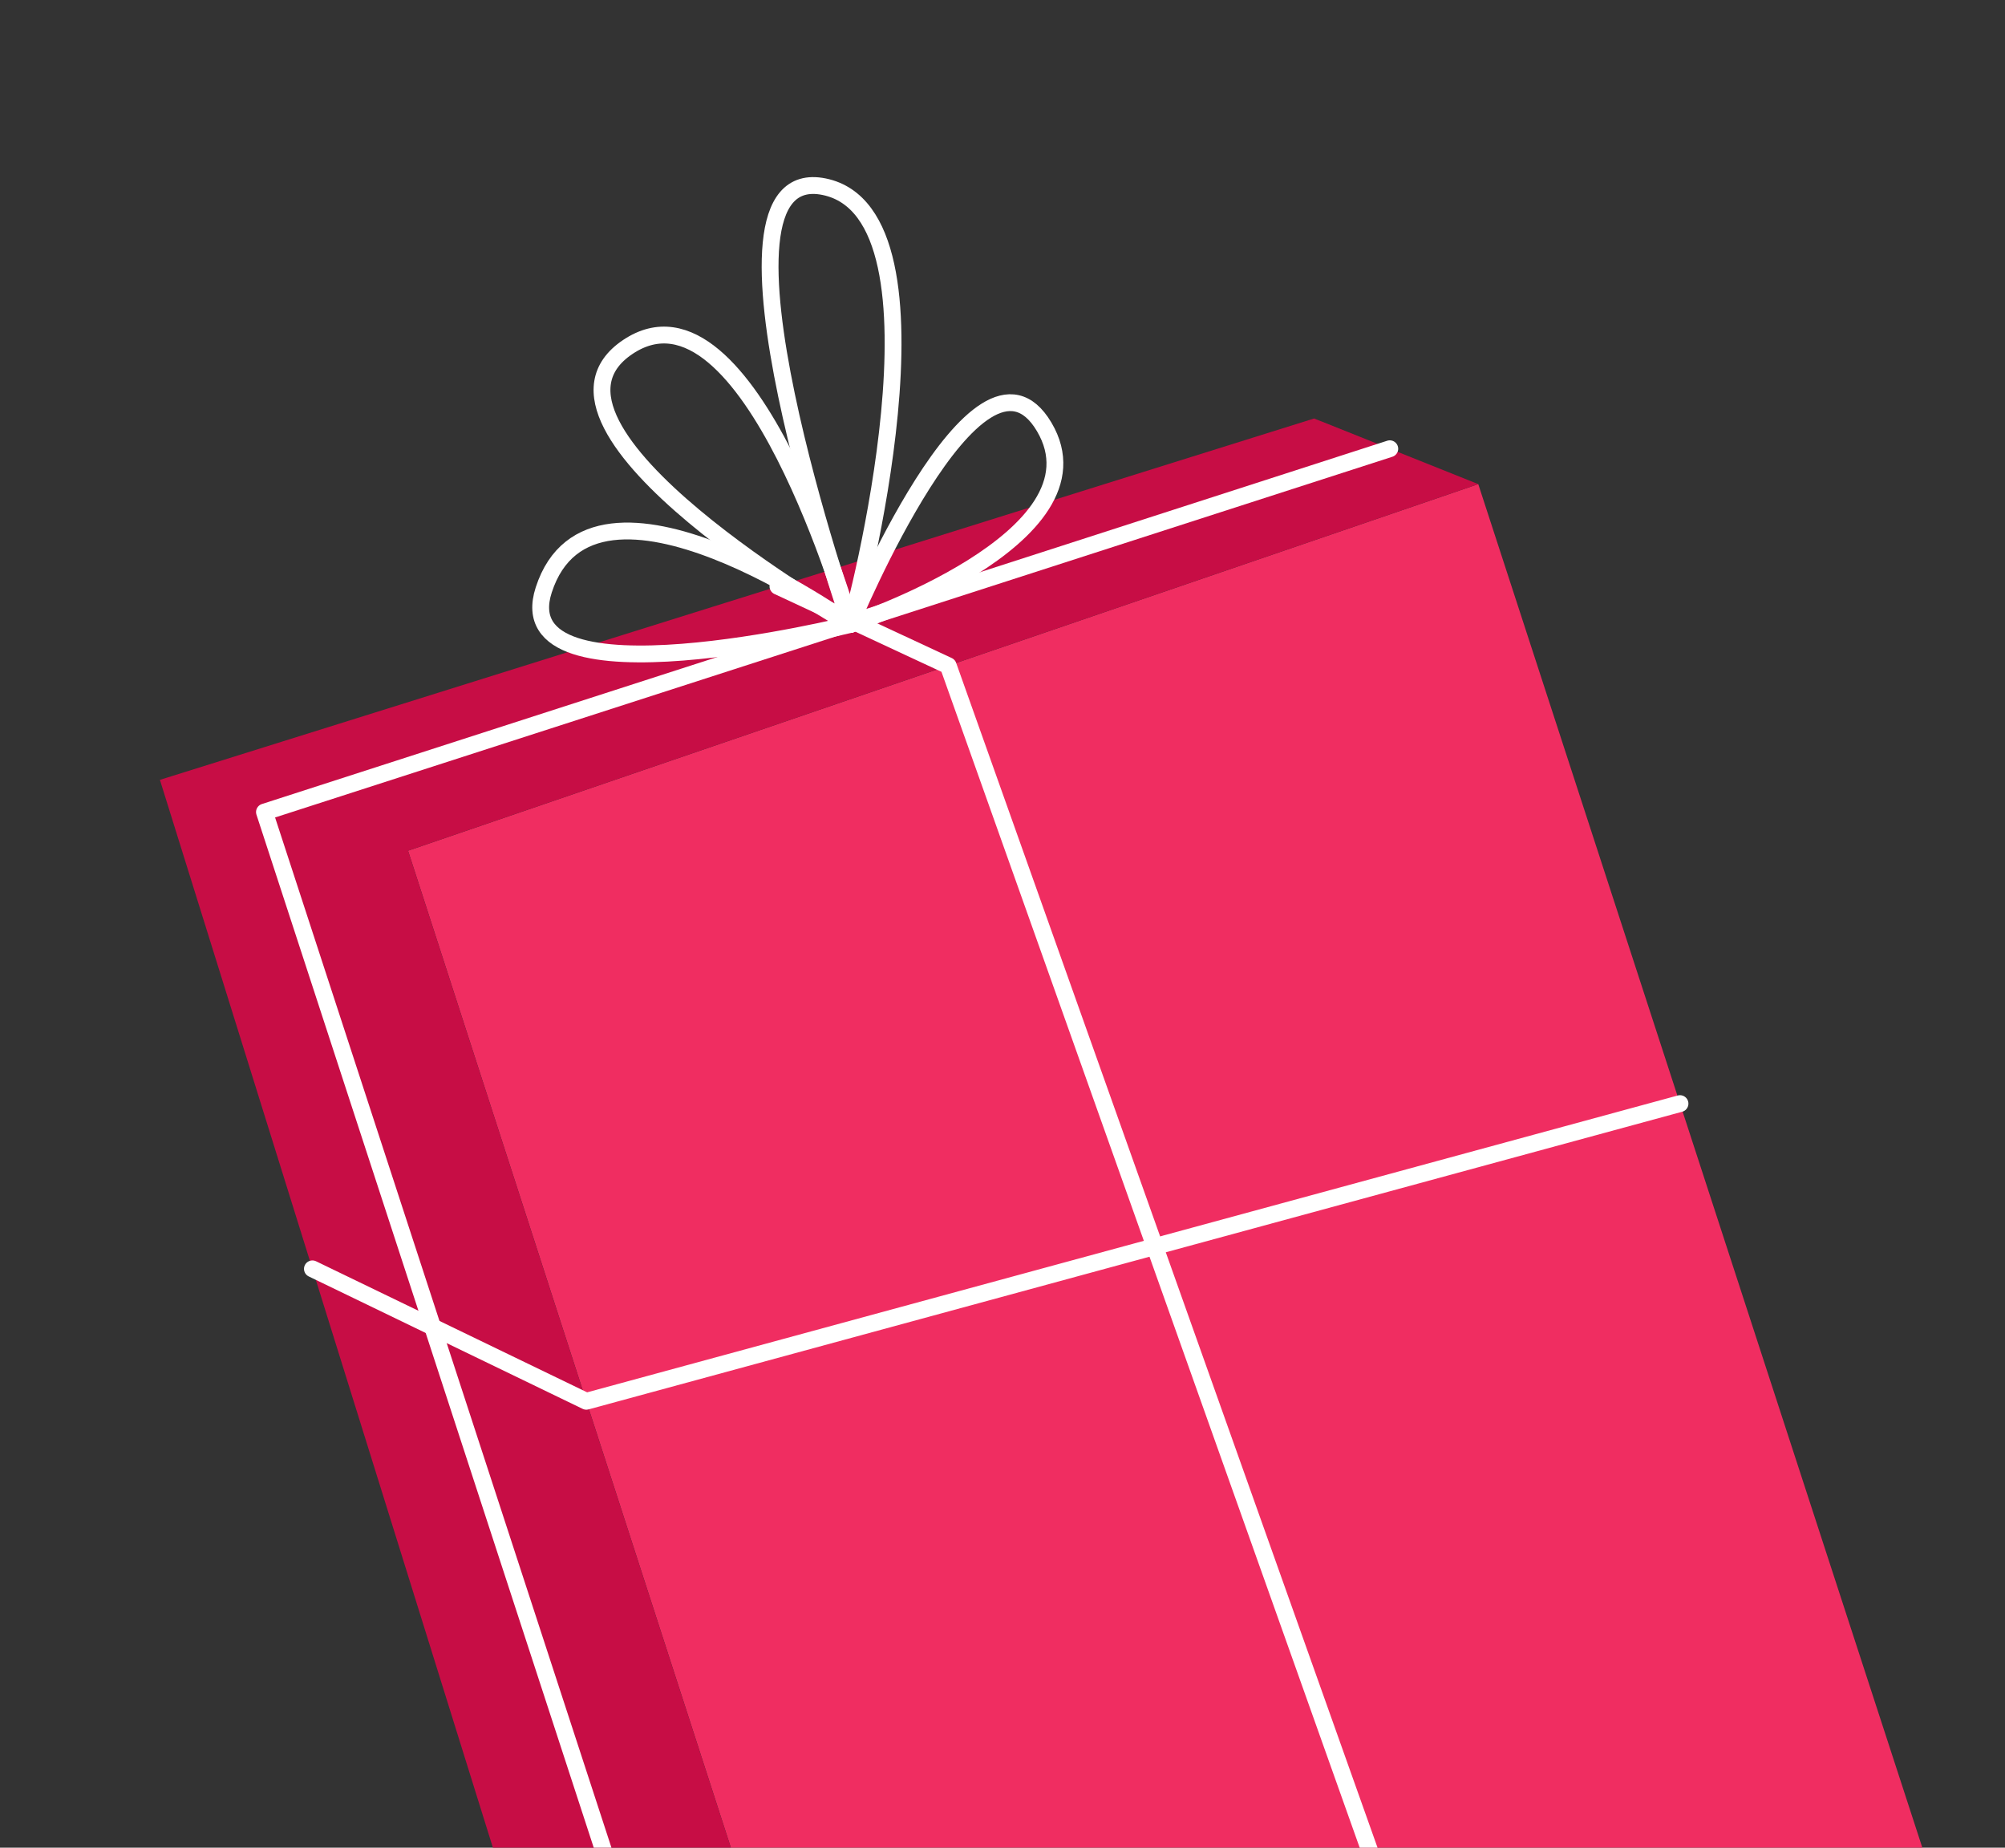 <?xml version="1.0" encoding="UTF-8"?> <svg xmlns="http://www.w3.org/2000/svg" width="140" height="129" viewBox="0 0 140 129" fill="none"><rect x="0" y="0" width="140" height="129" fill="#333333" stroke="none"/> <path d="M103.22 33.8L28.492 59.395L62.832 165.431L137.737 139.775L103.22 33.8Z" fill="#F02D61"></path> <path d="M47.425 170.708L11.166 54.448L91.758 29.218L103.22 33.8L28.491 59.395L62.831 165.431L47.425 170.708Z" fill="#C70D45"></path> <path d="M103.56 151.481L66.21 46.477L54.321 40.938" stroke="white" stroke-width="1.175" stroke-miterlimit="10" stroke-linecap="round" stroke-linejoin="round"></path> <path d="M97.042 31.331L18.466 56.696L54.501 167.051" stroke="white" stroke-width="1.175" stroke-miterlimit="10" stroke-linecap="round" stroke-linejoin="round"></path> <path d="M59.384 43.595C59.384 43.595 77.514 37.579 72.911 29.804C68.308 22.029 59.384 43.595 59.384 43.595Z" stroke="white" stroke-width="1.175" stroke-miterlimit="10" stroke-linecap="round" stroke-linejoin="round"></path> <path d="M117.307 77.052L40.94 97.835L21.814 88.589" stroke="white" stroke-width="1.175" stroke-miterlimit="10" stroke-linecap="round" stroke-linejoin="round"></path> <path d="M59.384 43.594C59.618 43.044 67.023 14.985 57.554 13.037C48.084 11.09 59.384 43.594 59.384 43.594Z" stroke="white" stroke-width="1.175" stroke-miterlimit="10" stroke-linecap="round" stroke-linejoin="round"></path> <path d="M59.383 43.595C59.383 43.595 52.281 18.567 43.836 24.225C35.392 29.882 59.383 43.595 59.383 43.595Z" stroke="white" stroke-width="1.175" stroke-miterlimit="10" stroke-linecap="round" stroke-linejoin="round"></path> <path d="M59.384 43.595C59.384 43.595 41.371 30.688 37.967 41.188C35.251 49.567 59.384 43.595 59.384 43.595Z" stroke="white" stroke-width="1.175" stroke-miterlimit="10" stroke-linecap="round" stroke-linejoin="round"></path> </svg> 